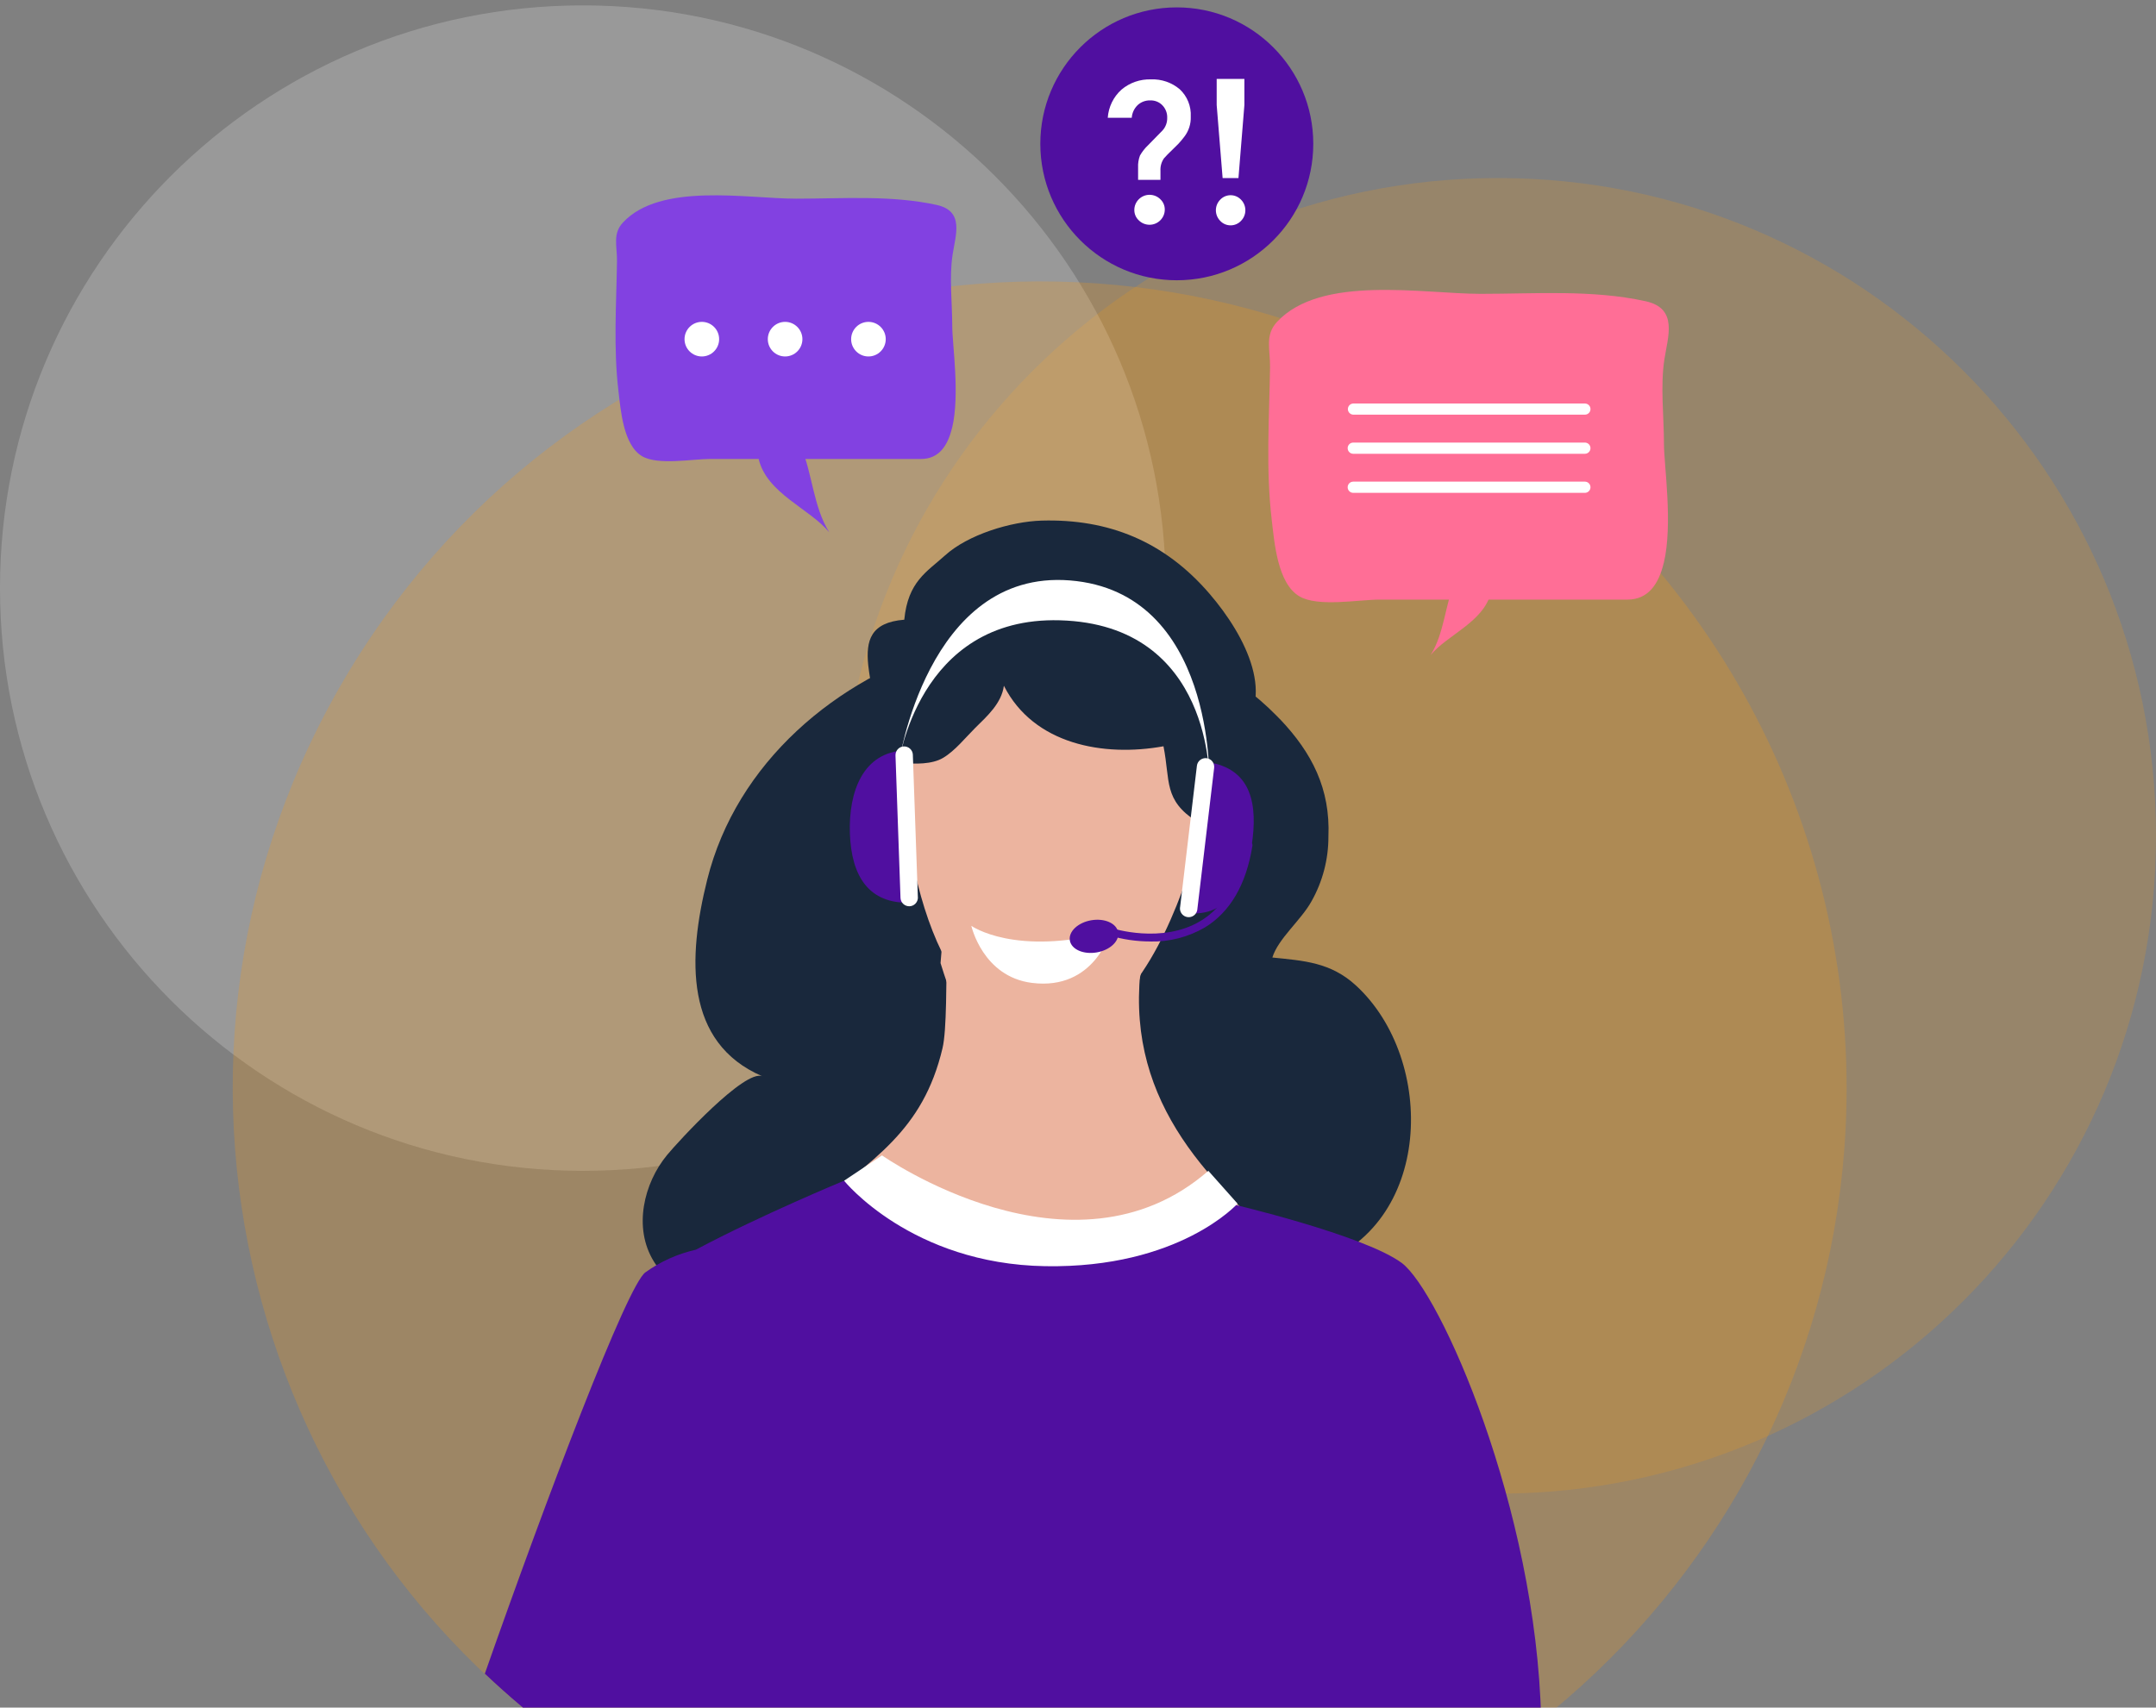 <?xml version="1.0" encoding="UTF-8"?><svg id="Calque_1" xmlns="http://www.w3.org/2000/svg" xmlns:xlink="http://www.w3.org/1999/xlink" viewBox="0 0 400 316.89"><rect x="0" y="0" width="400" height="316.89" fill="#808080" stroke="none"/><defs><clipPath id="clippath"><rect x="174.5" y="157.85" width="37.47" height="40.38" fill="none"/></clipPath></defs><rect y="1.37" width="400" height="350.25" fill="none"/><rect x="155.86" y="33.05" width="244.14" height="244.14" fill="none"/><path id="Tracé_392" d="M400,155.11c0,67.42-54.65,122.07-122.07,122.07s-122.07-54.65-122.07-122.07c0-67.42,54.65-122.07,122.07-122.07h0c67.42,0,122.07,54.65,122.07,122.07h0" fill="#f59b14" opacity=".2"/><path id="Tracé_392-2" d="M216.28,109.14c0,59.72-48.41,108.14-108.14,108.14S0,168.86,0,109.14C0,49.42,48.41,1,108.14,1h0c59.72,0,108.14,48.41,108.14,108.14h0" fill="#fff" opacity=".2"/><path id="Tracé_393" d="M342.6,201.94c-.03,82.71-67.11,149.73-149.82,149.69-22.61,0-44.93-5.14-65.27-15-2.98-1.45-5.9-2.98-8.75-4.63C46.93,291.05,21.9,199.63,62.85,127.81,103.8,55.98,195.21,30.95,267.04,71.9c46.71,26.63,75.55,76.27,75.56,130.04" fill="#f59b14" isolation="isolate" opacity=".25"/><path id="Tracé_395" d="M237.46,133.44c5.95,6.26,9.37,12.94,9,21.8,.01,4.23-1.08,8.39-3.17,12.07-1.93,3.47-6.17,6.9-7.23,10.38,5.86,.6,10.83,.88,15.53,5.21,14.92,13.75,14.37,44.72-7.77,51.97-3.68,1.2-8.7,1.68-11.99,.21,7.54-4.01,16.34,10.07,9.9,16.96-7.56,8.09-25.37,7.66-35.64,7.71-11.78,.05-29.6,1.3-38.85-6.79-7.07-6.19-10.43-18.7-11.66-27.32-3.23,6.63-6.65,14.99-14.32,17.17-7.45,2.12-16.09-2.46-19.97-8.74-3.85-6.25-1.84-14.51,2.47-19.73,2.09-2.53,14.44-16,17.68-14.61-14.48-6.22-13.86-21.98-10.23-36.49,10.84-43.43,73.99-62.67,105.66-30.39,.2,.2,.39,.4,.58,.6" fill="#19283c"/><path id="Tracé_396" d="M178.64,155.57c-4.39,4.04-2.15,32.09-3.78,38.96-3.64,15.39-12.95,20.65-24.67,30.25-7.65,6.27,16.91,55.28,30.62,58.76,6.04,1.54,10.77,4.81,17.44,5.75,6.93,.98,14.33,.44,21.04-.02,12.06-.81,30.35-48.45,22.69-54.78-17.6-14.53-32.78-29.63-30.43-53.91,1.8-18.45-22.22-34.88-32.92-25.03" fill="#ecb49f"/><g clip-path="url(#clippath)"><path id="Tracé_397" d="M174.5,178.7l1.34-16.12c10.7-9.85,37.83-3.95,36.04,14.49-.02,.13-.13,3.24-.14,3.36-1.84,8.07-8.05,17.2-18.13,17.77-11.87,.67-15.75-8.64-19.12-19.5" fill="#ecb49f"/></g><path id="Tracé_398" d="M227.04,134.13s-7.42,57.09-31.88,57.4c-21.92,.28-27.66-32.13-28.44-54.65-.88-25.2,1.75-32.74,32.41-32.92,29.55-.17,27.91,30.17,27.91,30.17" fill="#ecb49f"/><path id="Tracé_399" d="M161.08,123.42c.19,1.79,.57,3.73,.9,5.75-6.87-.43-6.63,7.75-2.06,10.64,1.96,1.24,4.99,1.53,7.4,1.76s5.61,.3,7.67-.94c2.2-1.31,4.14-3.76,5.96-5.57,2.21-2.18,4.86-4.54,5.3-7.8,5.54,10.91,18.51,13.24,29.61,11.23,1.29,6.49-.04,9.94,6.17,13.97,6,3.89,7.2,.75,12.4-2.44,1.39-5.14-2.3-10.96-5.16-13.34,7.8-6.94,1.93-18.59-4.88-26.51-8.37-9.73-18.74-13.91-31.13-13.56-5.72,.17-13.68,2.6-17.95,6.48-3.35,3.03-6.86,4.83-7.54,11.91-6.29,.5-7.14,3.9-6.69,8.42" fill="#19283c"/><path id="Tracé_400" d="M254.88,319.47l7.29,15.16c8.39-4.38,16.35-9.55,23.76-15.43-.88-39.44-18.84-79.63-25.88-84.84s-31.99-11.04-31.99-11.04c0,0-34.06,25.37-71.46-4.21,0,0-15.42,6.37-27.49,12.8-3.37,.76-6.55,2.18-9.35,4.19-3.35,2.27-18.36,41.85-29.81,74.49,8.71,8.27,18.38,15.46,28.82,21.4,1.78-4.53,3.71-9.57,5.7-14.86,.98,6.53,2,13.07,3.05,19.49,39.96,19.36,86.45,20.01,126.94,1.78l.42-18.94Z" fill="#500fa0"/><path id="Tracé_401" d="M224.19,217.28l5.41,6.08s-10.77,12.03-35.67,11.61c-24.9-.41-37.33-15.86-37.33-15.86l7.04-4.7s35.34,24.87,60.55,2.86" fill="#fff"/><path id="Tracé_402" d="M180.21,171.81s8.07,5.78,25.82,1.07c0,0-2.93,10.98-14.57,9.52-9.15-1.15-11.25-10.59-11.25-10.59" fill="#fff"/><path id="Tracé_403" d="M168.92,167.51c-7.8,.28-10.96-5-11.24-12.8-.28-7.8,2.44-15.17,10.25-15.45l.99,28.25Z" fill="#500fa0"/><path id="Tracé_404" d="M170.3,166.55c0,.89-.71,1.62-1.6,1.63-.86,0-1.58-.66-1.63-1.52l-.93-26.43c-.05-.89,.62-1.66,1.51-1.71s1.66,.62,1.71,1.51c0,.03,0,.06,0,.08l.93,26.43Z" fill="#fff"/><path id="Tracé_405" d="M220.22,169.43c7.75,.92,11.26-6.1,12.18-13.85,.92-7.75-1.1-13.3-8.85-14.22l-3.33,28.07Z" fill="#500fa0"/><path id="Tracé_406" d="M218.93,168.37c-.12,.88,.5,1.7,1.39,1.82,.88,.12,1.7-.5,1.82-1.39v-.05l3.12-26.26c.1-.89-.53-1.69-1.41-1.79-.89-.1-1.69,.53-1.79,1.41l-3.12,26.26Z" fill="#fff"/><path id="Tracé_407" d="M166.69,141.95s5.22-36.34,31.79-34.24c26.97,2.13,25.89,37.44,25.89,37.44,0,0,.82-29.27-27.76-30.04-26.46-.72-29.92,26.84-29.92,26.84" fill="#fff"/><path id="Tracé_408" d="M207.44,172.98c.29,1.65-1.48,3.33-3.95,3.76s-4.71-.55-5-2.2,1.48-3.33,3.95-3.76,4.71,.55,5,2.2" fill="#500fa0"/><path id="Tracé_409" d="M213.42,174.71c-2.59,0-5.16-.38-7.63-1.12-.38-.13-.58-.53-.45-.91s.53-.58,.91-.45c.09,.03,9.32,3.01,16.5-1.33,4.34-2.63,7.09-7.39,8.18-14.17,.06-.39,.43-.66,.83-.6,.39,.06,.66,.43,.6,.83h0c-1.16,7.22-4.15,12.32-8.87,15.18-3.06,1.76-6.54,2.66-10.06,2.58" fill="#500fa0"/><path id="Tracé_410" d="M308.66,104.51c-.94,3.93-2.91,6.76-6.72,6.76h-45.99c-3.9,0-11.44,1.43-14.88-.61-4.09-2.42-4.64-10.11-5.13-14.21-1.11-9.42-.46-18.85-.31-28.29,.05-3.24-1.01-5.94,1.28-8.41,8.17-8.83,27.09-5.22,37.81-5.22,10.13,0,20.65-.81,30.59,1.37,6.09,1.34,4.12,6.57,3.47,10.86-.75,4.98-.07,10.55-.07,15.58,0,3.99,1.7,14.95-.04,22.18" fill="#ff6e96"/><path id="Tracé_411" d="M269.86,108.12c-1.76,4.16-1.92,9.44-4.44,13.44,3.12-3.78,9.9-6.15,11.19-11.64l-6.75-1.8Z" fill="#ff6e96"/><path id="Tracé_412" d="M295.08,75.92c0,.57-.47,1.03-1.04,1.03h-42.97c-.57-.02-1.02-.5-1-1.07,.02-.55,.46-.98,1-1h42.97c.57,0,1.04,.46,1.04,1.03h0" fill="#fff"/><path id="Tracé_413" d="M295.08,83.17c0,.57-.47,1.04-1.04,1.04h-42.97c-.57,0-1.04-.46-1.04-1.04s.46-1.04,1.04-1.04h42.97c.57,0,1.04,.46,1.04,1.04h0" fill="#fff"/><path id="Tracé_414" d="M295.08,90.42c0,.57-.47,1.04-1.04,1.04h-42.97c-.57,0-1.04-.46-1.04-1.04s.46-1.04,1.04-1.04h42.97c.57,0,1.04,.46,1.04,1.04h0" fill="#fff"/><path id="Tracé_415" d="M243.65,26.69c0,13.98-11.34,25.32-25.32,25.32s-25.32-11.34-25.32-25.32S204.34,1.37,218.33,1.37h0c13.98,0,25.32,11.34,25.32,25.32h0" fill="#500fa0"/><path id="Tracé_416" d="M215.3,33.38h-4.15v-2.29c-.04-.76,.08-1.52,.35-2.23,.41-.72,.92-1.37,1.52-1.93l2.68-2.74c.57-.64,.87-1.47,.85-2.33,.03-.86-.29-1.69-.88-2.31-.59-.62-1.42-.95-2.28-.92-.86-.02-1.7,.29-2.33,.88-.64,.62-1.03,1.46-1.09,2.35h-4.45c.14-2.01,1.05-3.89,2.55-5.23,1.52-1.29,3.47-1.96,5.46-1.9,1.94-.08,3.85,.57,5.33,1.82,1.41,1.3,2.16,3.17,2.06,5.09,.05,1.35-.38,2.68-1.21,3.75-.33,.44-.69,.87-1.07,1.28-.25,.25-.57,.57-.97,.96s-.75,.73-1.03,1.01-.51,.53-.68,.73c-.48,.68-.71,1.5-.66,2.33v1.69Zm-2.01,8.33c-.75,0-1.47-.28-2-.81-.55-.5-.85-1.21-.84-1.95,.01-1.54,1.27-2.79,2.81-2.8,.75,0,1.47,.28,2,.81,.55,.5,.85,1.21,.84,1.95-.01,1.54-1.27,2.79-2.81,2.8" fill="#fff"/><path id="Tracé_417" d="M228.32,41.82c-.73,0-1.43-.29-1.93-.83-1.08-1.09-1.08-2.85,0-3.94,1.02-1.07,2.71-1.1,3.77-.08,.03,.03,.06,.05,.08,.08,1.08,1.09,1.08,2.85,0,3.94-.5,.53-1.2,.83-1.93,.83m-2.59-27.17h5.15v4.84l-1.1,13.55h-2.94l-1.1-13.55v-4.84Z" fill="#fff"/><path id="Tracé_418" d="M176.63,79.41c-.8,3.35-2.48,5.76-5.72,5.76h-39.14c-3.32,0-9.74,1.22-12.66-.52-3.48-2.07-3.96-8.61-4.37-12.1-.95-8.02-.39-16.04-.27-24.08,.04-2.76-.86-5.06,1.09-7.16,6.96-7.52,23.06-4.44,32.18-4.44,8.62,0,17.58-.69,26.04,1.16,5.19,1.14,3.5,5.59,2.95,9.25-.64,4.23-.06,8.98-.06,13.26,0,3.4,1.45,12.72-.03,18.88" fill="#8241e1"/><path id="Tracé_419" d="M148.66,83.05c2.06,4.87,2.25,11.05,5.19,15.73-3.65-4.42-11.59-7.2-13.1-13.62l7.91-2.11Z" fill="#8241e1"/><path id="Tracé_420" d="M133.42,62.94c0,1.77-1.44,3.21-3.21,3.21s-3.21-1.44-3.21-3.21c0-1.77,1.44-3.21,3.21-3.21,1.77,0,3.21,1.43,3.21,3.21h0" fill="#fff"/><path id="Tracé_421" d="M148.87,62.94c0,1.77-1.44,3.21-3.21,3.21s-3.21-1.44-3.21-3.21c0-1.77,1.44-3.21,3.21-3.21,1.77,0,3.21,1.44,3.21,3.21h0" fill="#fff"/><path id="Tracé_422" d="M164.33,62.94c0,1.77-1.44,3.21-3.21,3.21s-3.21-1.44-3.21-3.21c0-1.77,1.44-3.21,3.21-3.21,1.77,0,3.21,1.44,3.21,3.21h0" fill="#fff"/></svg>